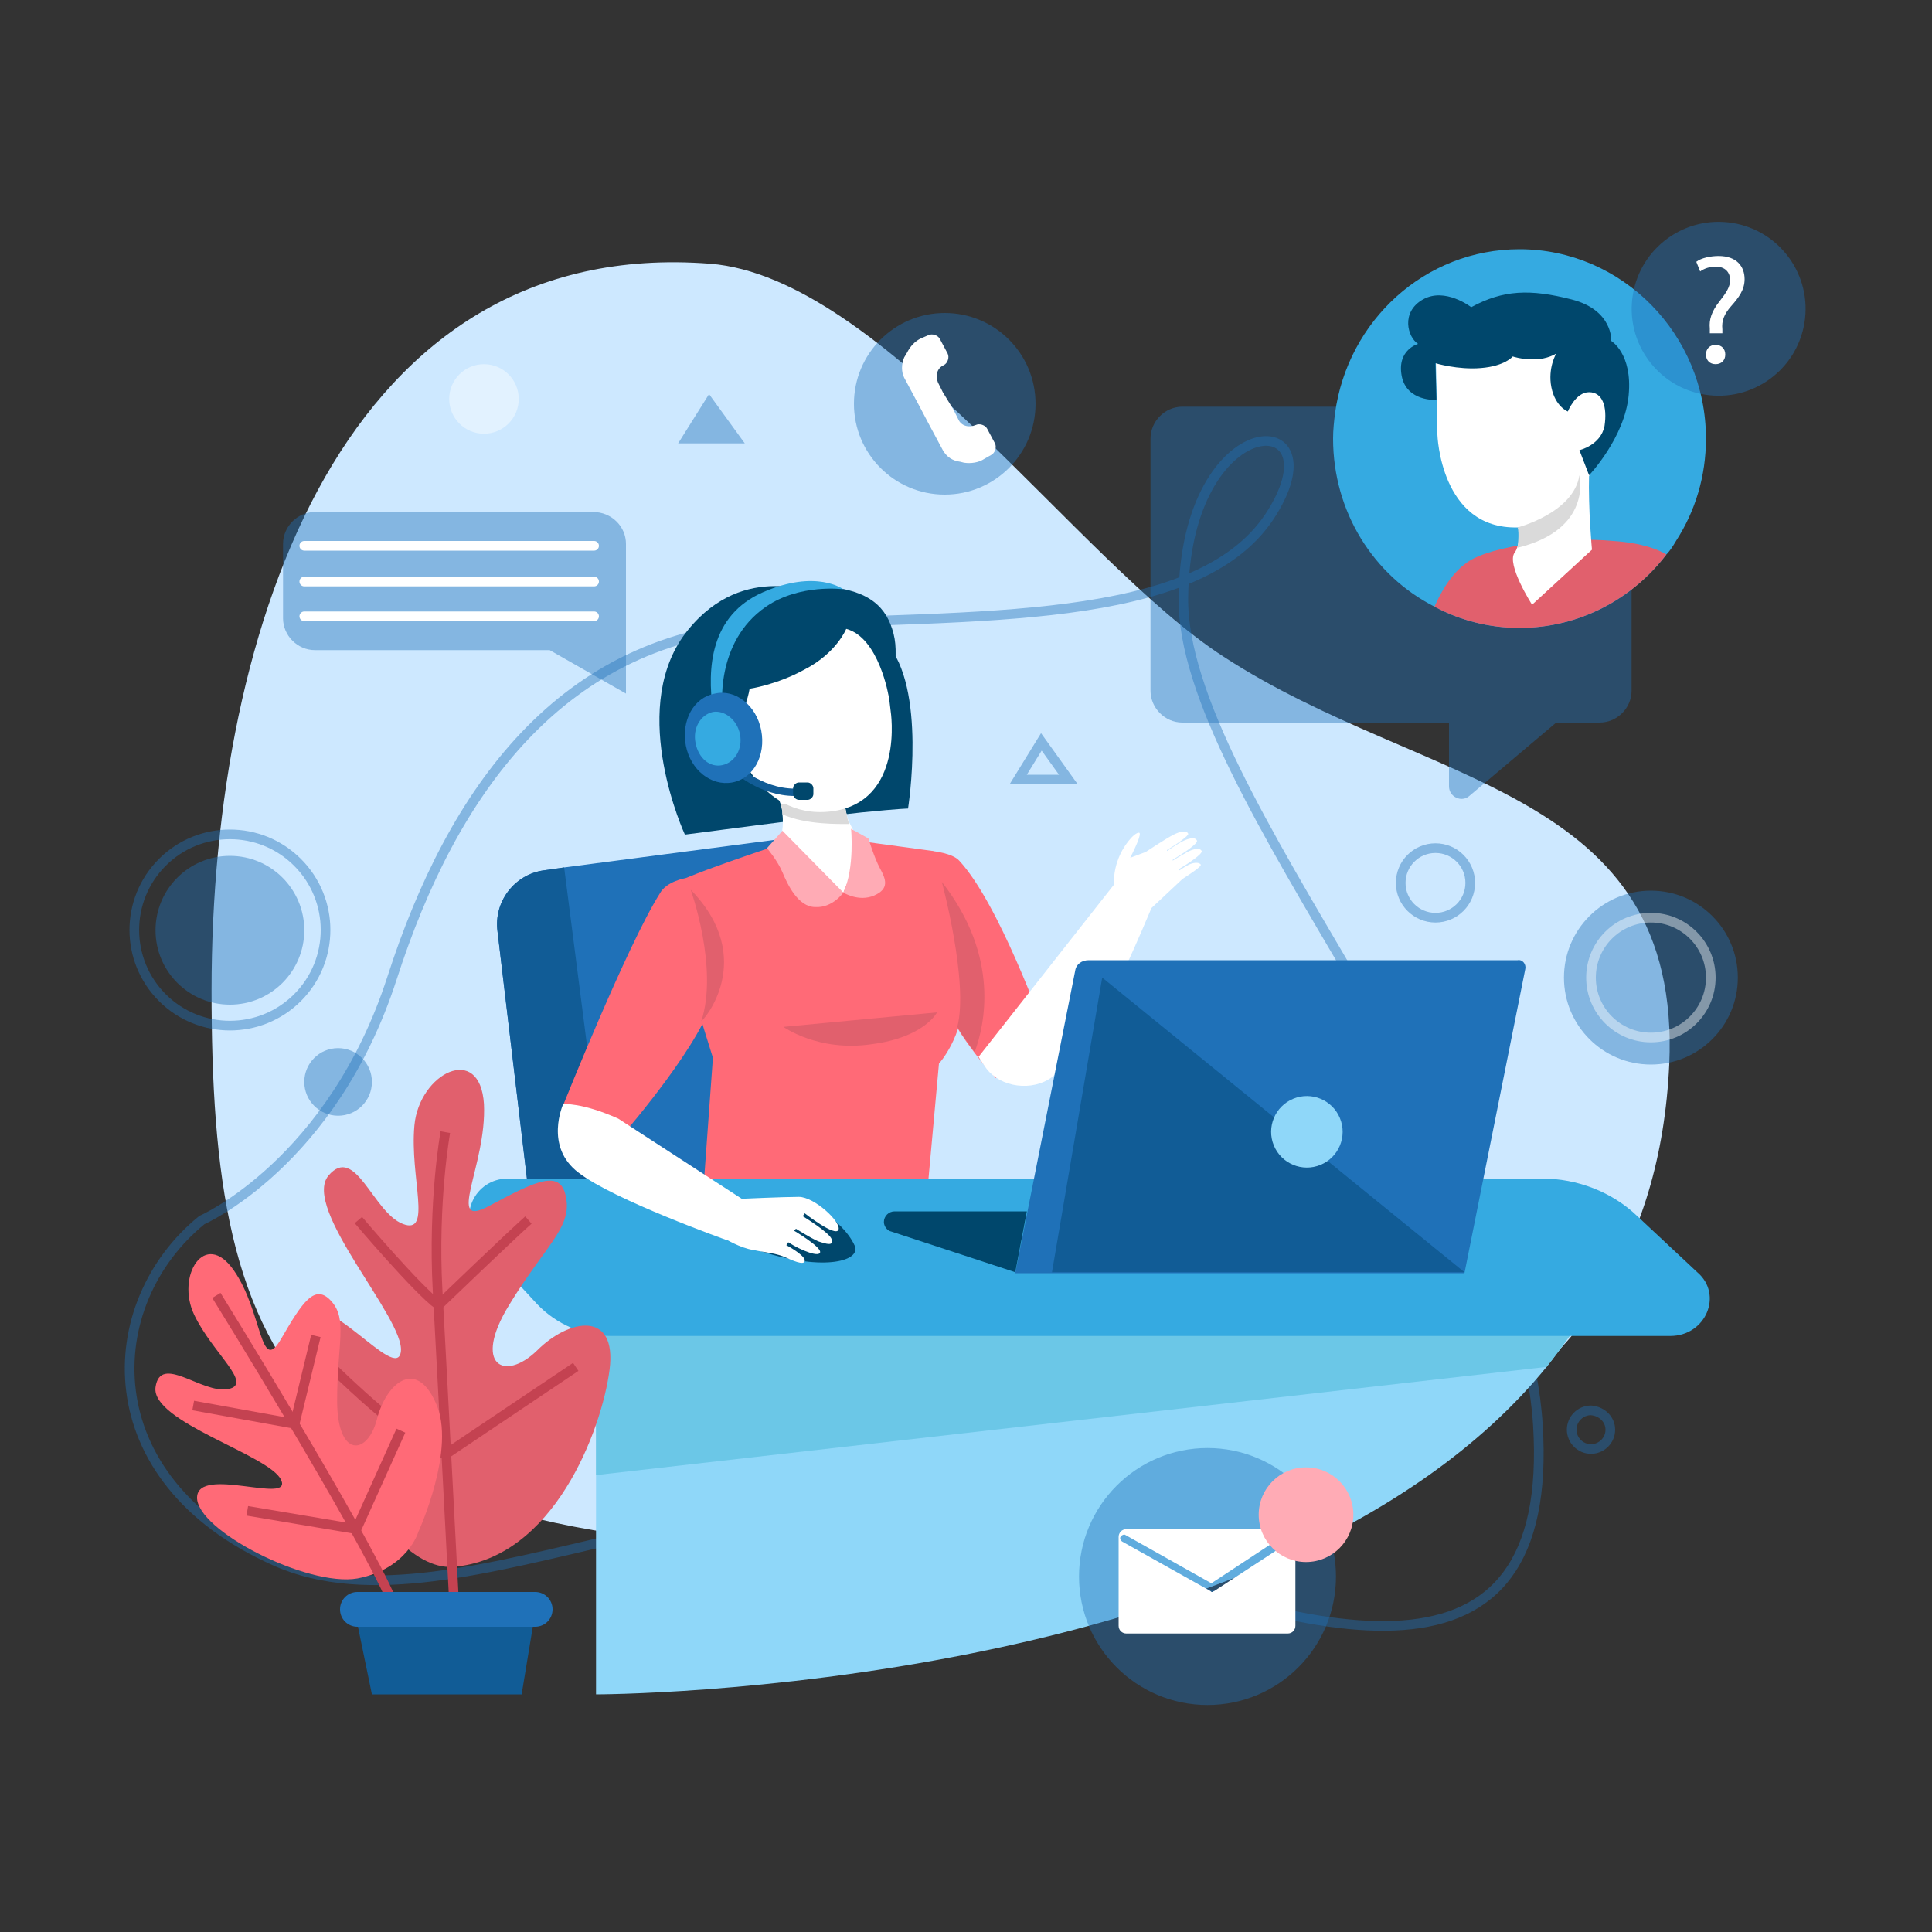 <?xml version="1.0" encoding="utf-8"?>
<!-- Generator: Adobe Illustrator 26.0.1, SVG Export Plug-In . SVG Version: 6.00 Build 0)  -->
<svg version="1.1" id="Layer_1" xmlns="http://www.w3.org/2000/svg" xmlns:xlink="http://www.w3.org/1999/xlink" x="0px" y="0px"
	 viewBox="0 0 200 200" enable-background="new 0 0 200 200" xml:space="preserve">
<rect x="0" y="0" width="200" height="200" fill="#333333" stroke="none"/>
<g>
	<path fill="#CDE8FF" d="M172.8,110.2c-1.8,38.4-35.9,49.3-78.5,50.1c-64.9,1.3-72.4-19.4-72.4-57.8s14.1-78.1,51.6-75.2
		c17.8,1.4,38,30.9,53.2,40.7C147.6,81.6,174.1,81.4,172.8,110.2z"/>
	<path opacity="0.42" fill="none" stroke="#1F71B8" stroke-miterlimit="10" d="M20.9,126.3c0,0,13.5-5.9,19.7-25.1
		C46.8,82,58.1,65.8,79.4,64.7c21.3-1.1,44.4,0.2,52-11.2c7.6-11.5-8.7-11.7-8.9,8.4c-0.2,20.1,34.9,56.9,36.7,85.6
		c1.8,28.6-21.9,22.9-51.3,11.4c-29.5-11.5-60.2,11.3-79.4,2.7C9.4,153.1,10.3,134.9,20.9,126.3z"/>
	<circle opacity="0.42" fill="#1F71B8" cx="23.8" cy="96.3" r="7.7"/>
	
		<ellipse transform="matrix(0.707 -0.707 0.707 0.707 -61.108 45.015)" opacity="0.42" fill="none" stroke="#1F71B8" stroke-miterlimit="10" cx="23.8" cy="96.3" rx="9.9" ry="9.9"/>
	<circle opacity="0.42" fill="#1F71B8" cx="170.9" cy="101.2" r="9"/>
	<polygon opacity="0.42" fill="none" stroke="#1F71B8" stroke-miterlimit="10" points="107.8,76.8 105.4,80.7 110.6,80.7 	"/>
	<polygon opacity="0.42" fill="#1F71B8" points="73.4,40.8 70.2,45.9 77.1,45.9 	"/>
	<g>
		<circle opacity="0.42" fill="#1F71B8" cx="97.8" cy="41.8" r="9.4"/>
		<path fill="#FFFFFF" d="M97.6,40.6l-0.5-1c-0.3-0.7-0.1-1.5,0.6-1.8h0c0.4-0.2,0.6-0.8,0.4-1.2l-0.8-1.5c-0.2-0.4-0.8-0.6-1.2-0.4
			L95.4,35c-0.7,0.3-1.2,0.9-1.5,1.5L93.6,37c-0.3,0.7-0.3,1.5,0,2.1l1.5,2.8l1,1.9l1.5,2.8c0.4,0.7,1,1.1,1.8,1.2l0.4,0.1
			c0.7,0.1,1.5,0,2.1-0.4l0.7-0.4c0.4-0.2,0.6-0.8,0.4-1.2l-0.8-1.5c-0.2-0.4-0.8-0.6-1.2-0.4l0,0c-0.7,0.3-1.5,0.1-1.8-0.6l-0.5-1
			L97.6,40.6z"/>
	</g>
	<path opacity="0.42" fill="none" stroke="#1F71B8" stroke-miterlimit="10" d="M166.7,148c0,1.1-0.9,2-2,2c-1.1,0-2-0.9-2-2
		s0.9-2,2-2C165.9,146.1,166.7,147,166.7,148z"/>
	<circle opacity="0.42" fill="#FFFFFF" cx="50.1" cy="41.3" r="3.6"/>
	<circle opacity="0.42" fill="none" stroke="#1F71B8" stroke-miterlimit="10" cx="148.6" cy="91.4" r="3.6"/>
	<circle opacity="0.42" fill="#1F71B8" cx="35" cy="112" r="3.5"/>
	<circle opacity="0.42" fill="none" stroke="#FFFFFF" stroke-miterlimit="10" cx="170.9" cy="101.2" r="6.2"/>
</g>
<g>
	<path opacity="0.42" fill="#1F71B8" d="M165.6,42.1h-43.2c-1.8,0-3.3,1.5-3.3,3.3v26.1c0,1.8,1.5,3.3,3.3,3.3H150v6.6
		c0,1.1,1.3,1.7,2.1,1l9-7.6h4.5c1.8,0,3.3-1.5,3.3-3.3V45.5C169,43.6,167.5,42.1,165.6,42.1z"/>
	<g>
		<path fill="#35AAE1" d="M176.6,45.4c0,3.9-1.1,7.5-3.1,10.6c-0.3,0.5-0.6,1-1,1.4C169,62,163.5,65,157.3,65
			c-3.2,0-6.2-0.8-8.8-2.2C142.2,59.6,138,53,138,45.4c0-0.9,0.1-1.8,0.2-2.6c1.3-9.6,9.3-17,19.1-17
			C167.9,25.8,176.6,34.6,176.6,45.4z"/>
		<path fill="#E1606D" d="M172.5,57.4C169,62,163.5,65,157.3,65c-3.2,0-6.2-0.8-8.8-2.2c0.4-0.9,1.5-3.3,3.4-4.6
			c2.4-1.7,9.9-2.7,15.1-2.2C170,56.2,171.7,56.9,172.5,57.4z"/>
		<path fill="#FFFFFF" d="M148.6,35.4l0.2,9.6c0,0,0.3,9.8,8.3,9.6c8-0.2,9.7-12.3,9.7-12.3l-1.3-7.3
			C165.5,35,156.1,28.8,148.6,35.4z"/>
		<path fill="#FFFFFF" d="M157.1,52.3c0,0,0.6,3.7-0.3,4.9c-0.9,1.2,1.8,5.4,1.8,5.4l6.2-5.7c0,0-0.4-4.2-0.3-7.8L157.1,52.3z"/>
		<path fill="#00476C" d="M148.6,37.6c0,0,2.3,0.7,4.7,0.5c2.5-0.2,3.3-1.2,3.3-1.2s0.8,0.3,2.2,0.3s2.3-0.6,2.3-0.6
			s-0.9,1.5-0.5,3.5c0.4,2,1.7,2.5,1.7,2.5s0.8-2,2.2-2c1.4,0,1.9,1.5,1.6,3.5c-0.4,2-2.6,2.5-2.6,2.5l1,2.6c0,0,3.7-3.9,4.1-8.3
			c0.4-4.3-1.8-5.6-1.8-5.6s0.2-3.2-4.1-4.3c-4.3-1.1-7.1-1-10.4,0.8c0,0-2.7-2.1-5-0.8s-1.6,3.9-0.5,4.6c0,0-2.2,0.6-1.7,3.3
			c0.5,2.7,3.6,2.5,3.6,2.5L148.6,37.6z"/>
		<path fill="#DADADA" d="M157.1,54.6c0,0,5.8-1.5,6.4-5.4c0,0,1.4,5.6-6.4,7.5C157.1,56.8,157.3,55.1,157.1,54.6z"/>
	</g>
	<g>
		
			<ellipse transform="matrix(0.161 -0.987 0.987 0.161 117.671 202.5)" opacity="0.42" fill="#1F71B8" cx="178" cy="32" rx="9" ry="9"/>
		<g>
			<path fill="#FFFFFF" d="M177,34.4l0-0.4c-0.1-0.9,0.2-1.8,1-2.8c0.7-0.9,1.1-1.5,1.1-2.2c0-0.8-0.5-1.4-1.5-1.4
				c-0.6,0-1.2,0.2-1.6,0.5l-0.4-1c0.5-0.4,1.5-0.6,2.3-0.6c1.9,0,2.7,1.1,2.7,2.4c0,1.1-0.6,1.9-1.4,2.8c-0.7,0.8-1,1.5-0.9,2.4
				l0,0.4H177z M176.6,36.7c0-0.6,0.4-1,1-1c0.6,0,1,0.4,1,1c0,0.6-0.4,1-1,1C177,37.7,176.6,37.3,176.6,36.7z"/>
		</g>
	</g>
</g>
<g>
	<g>
		<g>
			<path fill="#8FD7F9" d="M162.6,138.1c0,0.1-0.1,0.2-0.1,0.2c-0.8,1.1-1.6,2.2-2.4,3.2h0c-27.6,33.9-98.4,33.9-98.4,33.9V135
				h100.9C162.5,135,162.9,137.2,162.6,138.1z"/>
			<path fill="#6BC7E7" d="M162.6,138.1c0,0.1-0.1,0.2-0.1,0.2c-0.8,1.1-1.6,2.2-2.4,3.2h0l-98.4,11.2v-14.6H162.6z"/>
			<path fill="#FF6A77" d="M108,106.4l-4.9,5.2c0,0-1-1-2.2-2.6c-0.6-0.8-1.2-1.6-1.8-2.6c-0.7-1.2-1.4-2.6-1.8-4
				c-1.3-4.6-0.8-14.3-0.8-14.3s2.1,0.2,2.8,1C103.4,93.5,108,106.4,108,106.4z"/>
			<path fill="#1F71B8" d="M89.6,123.3H54.7l-3.2-26.9c-0.4-3.1,1.8-5.9,4.8-6.3l2.1-0.3l26.7-3.5L89.6,123.3z"/>
			<path fill="#FF6A77" d="M81.1,87.3c0,0-11.4,3.7-12,4.6c-0.6,0.9,4.7,17.6,4.7,17.6l-1,13.8H96l1.2-13.2c0,0,2.5-2.7,2.6-7.2
				c0.2-4.5-3.2-14.8-3.2-14.8L88.5,87L81.1,87.3z"/>
			<path fill="#00476C" d="M84.3,61.4c0,0-7.9-3.4-13.6,4.5c-5.6,8,0.2,20.5,0.2,20.5s14.4-1.9,18.3-2.3c4-0.4,4.8-0.4,4.8-0.4
				s2-12.6-2.3-17.2C87.4,62,84.3,61.4,84.3,61.4z"/>
			<path fill="#FFFFFF" d="M87.3,92.4l-6.7-4.6c0,0,0.6-1.8,0.4-3.5c0-0.4-0.1-0.8-0.2-1.1c-0.1-0.2-0.1-0.4-0.2-0.5l6.7-0.3
				c0,0,0,0.5,0.2,1.2c0.1,0.5,0.2,1.2,0.5,1.7c0.2,0.4,0.4,0.8,0.6,1C89.6,87.3,87.3,92.4,87.3,92.4z"/>
			<path fill="#DADADA" d="M87.9,85.3c-0.9,0-4.5,0.1-6.9-1c0-0.4-0.1-0.8-0.2-1.1c0,0,4.5,0.6,6.7,0.4
				C87.6,84.1,87.7,84.7,87.9,85.3z"/>
			<path fill="#FFFFFF" d="M91.1,64.4l1.1,9.2c0,0,1.5,9.5-6.2,10.4s-10.2-7.9-10.2-7.9l-0.9-9.8C74.8,66.3,82.9,59.1,91.1,64.4z"/>
			<path fill="#00476C" d="M87.6,65.1c0,0-1,2.5-4.3,4.2c-2.9,1.6-5.7,2-5.7,2s-0.4,2.6-1.9,4.2c0,0-2.6-4.9-1.5-9
				c1-4.2,6.4-6.2,11.2-5.8c4.7,0.4,6.4,2.2,7.1,4.9S92,72.1,92,72.1S91,66,87.6,65.1z"/>
			<path fill="#35AAE1" d="M74.8,73.5c0,0-0.9-7,4.5-10.7c3.5-2.4,8-1.8,8-1.8s-2.8-2.1-8.3,0.3c-5.5,2.4-5.8,7.9-5.2,12.2H74.8z"/>
			<path fill="#115C96" d="M62.7,123.3h-8l-3.2-26.9c-0.4-3.1,1.8-5.9,4.8-6.3l2.1-0.3L62.7,123.3z"/>
			<g>
				<path fill="#115C96" d="M82.3,82.4c-3.7,0-6.4-2.5-6.5-2.7l0.5-0.5c0,0,3,2.8,6.7,2.4l0.1,0.7C82.8,82.3,82.6,82.4,82.3,82.4z"
					/>
			</g>
			<path fill="#35AAE1" d="M172.9,138.3H63.3c-2.9,0-5.7-1.2-7.7-3.3l-6-6.5c-2.3-2.5-0.5-6.5,3-6.5h107c3.7,0,7.3,1.4,9.9,3.9
				l6.2,5.8C178.4,134,176.6,138.3,172.9,138.3z"/>
			<path fill="#FFFFFF" d="M122.9,89.6c-0.2,0.1-0.5,0.3-0.8,0.5L122,90c1-0.6,2.5-1.6,2.4-1.9c-0.2-0.4-0.9-0.2-1.5,0.1
				c-0.3,0.2-0.9,0.5-1.5,0.9l0-0.1c1-0.6,2.7-1.7,2.5-2c-0.2-0.4-0.9-0.2-1.5,0.1c-0.4,0.2-1,0.6-1.6,1l0-0.1
				c1-0.6,2.3-1.5,2.2-1.7c-0.2-0.4-0.9-0.2-1.5,0.1c-0.8,0.4-2.9,1.8-2.9,1.8l-1.6,0.6c0.3-0.6,1.3-2.6,0.9-2.6
				c-0.5,0-1.7,1.4-2.2,2.9c-0.4,1.1-0.4,2.1-0.4,2.5l-14,17.8c0,0,0.3,0.5,0.8,1.2c1.5,2,4.8,2.4,6.8,0.9c1.5-1.2,2.8-2.8,3.9-4.4
				c2.2-3.1,5.6-11.2,6.4-13.1l3.2-3c0.9-0.6,2-1.3,1.9-1.5C124.1,89.2,123.4,89.3,122.9,89.6z"/>
			<path fill="#00476C" d="M86.2,126.2c0,0,1.6,1.2,2.3,2.8c0.6,1.6-3.5,2.7-10.4,0.3C73.1,127.7,81.5,122.5,86.2,126.2z"/>
			<path fill="#00476C" d="M83.6,82.8h-0.9c-0.3,0-0.6-0.3-0.6-0.6v-0.6c0-0.3,0.3-0.6,0.6-0.6h0.9c0.3,0,0.6,0.3,0.6,0.6v0.3v0.3
				C84.2,82.5,83.9,82.8,83.6,82.8z"/>
			<path fill="#1F71B8" d="M78.8,75.6c0.5,2.6-0.8,5-3,5.4c-2.2,0.4-4.3-1.3-4.8-3.8c-0.5-2.6,0.8-5,3-5.4
				C76.1,71.3,78.3,73,78.8,75.6z"/>
			<path fill="#35AAE1" d="M76.6,76c0.3,1.5-0.5,2.9-1.8,3.2c-1.3,0.3-2.5-0.7-2.8-2.3c-0.3-1.5,0.5-2.9,1.8-3.2
				C75,73.5,76.3,74.5,76.6,76z"/>
			<path fill="#FF6A77" d="M71,90.9c0,0-2,0.3-2.7,1.6c-3.4,5.4-10,21.9-10,21.9l6.4,2.8c0,0,8.4-9.7,9.2-14.3
				C74.5,98.2,71,90.9,71,90.9z"/>
			<path fill="#FFFFFF" d="M64,115.8l13.1,8.5l-1.8,4.1c0,0-11.8-4.2-15.4-7c-3.6-2.7-1.6-7.1-1.6-7.1S60.2,114.1,64,115.8z"/>
			<path fill="#FFFFFF" d="M76.7,124.1c0,0,4.4-0.2,6-0.2s4.4,2.6,4.1,3.4c-0.3,0.8-3.5-1.7-3.5-1.7l-0.2,0.3c0,0,2.8,1.7,3,2.4
				c0.2,0.7-0.5,0.5-1.4,0.2c-0.9-0.4-2.3-1.3-2.3-1.3l-0.2,0.2c0,0,2.7,1.6,2.7,2.2s-1.9-0.1-3.3-1l-0.2,0.3c0,0,1.7,0.9,1.9,1.5
				c0.1,0.6-0.8,0.3-1.9-0.2c-1.1-0.5-2-0.5-3.4-0.8c-1.4-0.2-3-1.2-3-1.2L76.7,124.1z"/>
			<path fill="#1F71B8" d="M157.9,100.3l-6.3,31.5h-46.5l6.2-31.3c0.1-0.7,0.7-1.1,1.4-1.1h44.4C157.6,99.3,158,99.8,157.9,100.3z"
				/>
			<path fill="#00476C" d="M105.1,131.7l-12.8-4.2c-0.5-0.1-0.8-0.6-0.8-1l0,0c0-0.6,0.5-1.1,1.1-1.1h13.7L105.1,131.7z"/>
			<path fill="#E1606D" d="M71.5,92.1c0,0,2.9,8.1,1.1,13.6C72.7,105.8,78.5,99.3,71.5,92.1z"/>
			<path fill="#E1606D" d="M100.9,108.9c-0.6-0.8-1.2-1.6-1.8-2.6c1.2-4.6-1.6-15-1.6-15C103.6,99.1,101.9,106.2,100.9,108.9z"/>
			<polygon fill="#115C96" points="114.1,101.2 151.6,131.7 108.9,131.7 			"/>
			
				<ellipse transform="matrix(0.925 -0.381 0.381 0.925 -34.425 60.266)" fill="#8FD7F9" cx="135.2" cy="117.2" rx="3.7" ry="3.7"/>
			<path fill="#FFABB5" d="M81,86l6.3,6.4c0,0-1.1,1.6-2.9,1.5c-1.8,0-2.9-2.4-3.4-3.6c-0.5-1.2-1.6-2.5-1.6-2.5L81,86z"/>
			<path fill="#FFABB5" d="M87.3,92.4c0,0,1.6,1,3.2,0.3c1.6-0.7,1.2-1.7,0.6-2.8c-0.6-1.1-1.2-3.1-1.2-3.1l-1.8-1
				C88.1,85.7,88.5,89.9,87.3,92.4z"/>
			<path fill="#E1606D" d="M97,104.8l-15.9,1.5c0,0,3.6,2.6,9.1,1.8C95.7,107.4,97,104.8,97,104.8z"/>
		</g>
		<g>
			<path opacity="0.42" fill="#1F71B8" d="M61.4,53H32.6c-1.8,0-3.3,1.5-3.3,3.3V64c0,1.8,1.5,3.3,3.3,3.3h24.3l7.9,4.5v-4.5v-2.2
				v-8.8C64.8,54.5,63.3,53,61.4,53z"/>
			
				<line fill="none" stroke="#FFFFFF" stroke-linecap="round" stroke-linejoin="round" stroke-miterlimit="10" x1="31.5" y1="56.5" x2="61.5" y2="56.5"/>
			
				<line fill="none" stroke="#FFFFFF" stroke-linecap="round" stroke-linejoin="round" stroke-miterlimit="10" x1="31.5" y1="60.2" x2="61.5" y2="60.2"/>
			
				<line fill="none" stroke="#FFFFFF" stroke-linecap="round" stroke-linejoin="round" stroke-miterlimit="10" x1="31.5" y1="63.8" x2="61.5" y2="63.8"/>
		</g>
	</g>
	<g>
		<g>
			<path fill="#E1606D" d="M63.1,141.8c0.8-6.2-4.2-5.3-7.5-2c-3.4,3.3-6.7,1.5-2.9-4.7c3.7-6.1,6.5-8,5.9-11.1
				c-0.5-3.1-3.2-1.7-7.9,0.8c-4.7,2.6-0.3-4.1-0.6-10.5c-0.4-6.4-6.7-3.2-7.2,2.2c-0.5,5.4,1.9,11.4-1.2,10.2s-4.9-8.3-7.7-5
				c-2.8,3.4,7.9,14.8,7.5,18.2c-0.4,3.4-8-7-10.2-3.6c-2.2,3.5,7.3,26.5,15.6,25.9C57.3,161.4,62.3,148,63.1,141.8z"/>
			<path fill="none" stroke="#C44251" stroke-miterlimit="10" d="M46.1,117.2c0,0-1.3,7.2-0.8,16.4c0.5,9.1,1.7,32.2,1.7,32.2"/>
			<path fill="none" stroke="#C44251" stroke-miterlimit="10" d="M37.1,126.3c0,0,6.1,7.2,8.3,8.8c0,0,7.8-7.5,9.3-8.8"/>
			<path fill="none" stroke="#C44251" stroke-miterlimit="10" d="M33.5,140.7c0,0,9.1,9.2,12.7,9.8l13.4-9"/>
			<path fill="#FF6A77" d="M43.3,158.6c0,0,4-8.7,1.8-13.4c-2.1-4.7-5.2-1.9-6.1,1.8c-1,3.7-4.1,3.9-4.1-2c0-5.9,1.1-8.4-0.6-10.3
				c-1.7-1.9-3,0.1-5.2,3.9s-1.9-2.8-4.9-7.1c-3-4.3-6,0.6-4.1,4.6c1.9,4,6.2,7.2,3.5,7.7c-2.7,0.5-7-3.7-7.5-0.2
				c-0.5,3.6,11.8,7,13,9.6c1.2,2.6-8.6-1.5-8.7,1.8c-0.1,3.4,11.4,9.3,16.6,8.4C42.2,162.4,43.3,158.6,43.3,158.6z"/>
			<path fill="none" stroke="#C44251" stroke-miterlimit="10" d="M22.4,134.1c0,0,15,24.2,18.2,31.7"/>
			<polyline fill="none" stroke="#C44251" stroke-miterlimit="10" points="20,145.5 30.5,147.4 32.7,138.3 			"/>
			<polyline fill="none" stroke="#C44251" stroke-miterlimit="10" points="25.6,156.4 36.9,158.3 41.5,148.1 			"/>
		</g>
		<g>
			<polygon fill="#115C96" points="36.5,165.7 55.6,165.7 54,175.4 38.5,175.4 			"/>
			<path fill="#1F71B8" d="M55.4,168.4H37c-1,0-1.8-0.8-1.8-1.8v0c0-1,0.8-1.8,1.8-1.8h18.4c1,0,1.8,0.8,1.8,1.8v0
				C57.2,167.6,56.4,168.4,55.4,168.4z"/>
		</g>
	</g>
	<g>
		<circle opacity="0.42" fill="#1F71B8" cx="125" cy="163.2" r="13.3"/>
		<path fill="#FFFFFF" d="M133.3,158.3h-16.7c-0.5,0-0.8,0.4-0.8,0.8v9.2c0,0.5,0.4,0.8,0.8,0.8h16.7c0.5,0,0.8-0.4,0.8-0.8v-9.2
			C134.1,158.6,133.8,158.3,133.3,158.3z M133.5,159.6l-7.8,5.1c-0.1,0-0.1,0.1-0.2,0.1c-0.1,0-0.1,0-0.2-0.1l-9.1-5.1
			c-0.2-0.1-0.3-0.4-0.2-0.5c0.1-0.2,0.4-0.3,0.5-0.2l8.9,5l7.6-5c0.2-0.1,0.4-0.1,0.6,0.1C133.8,159.2,133.7,159.5,133.5,159.6z"/>
		<circle fill="#FFABB5" cx="135.2" cy="156.8" r="4.9"/>
	</g>
</g>
</svg>
